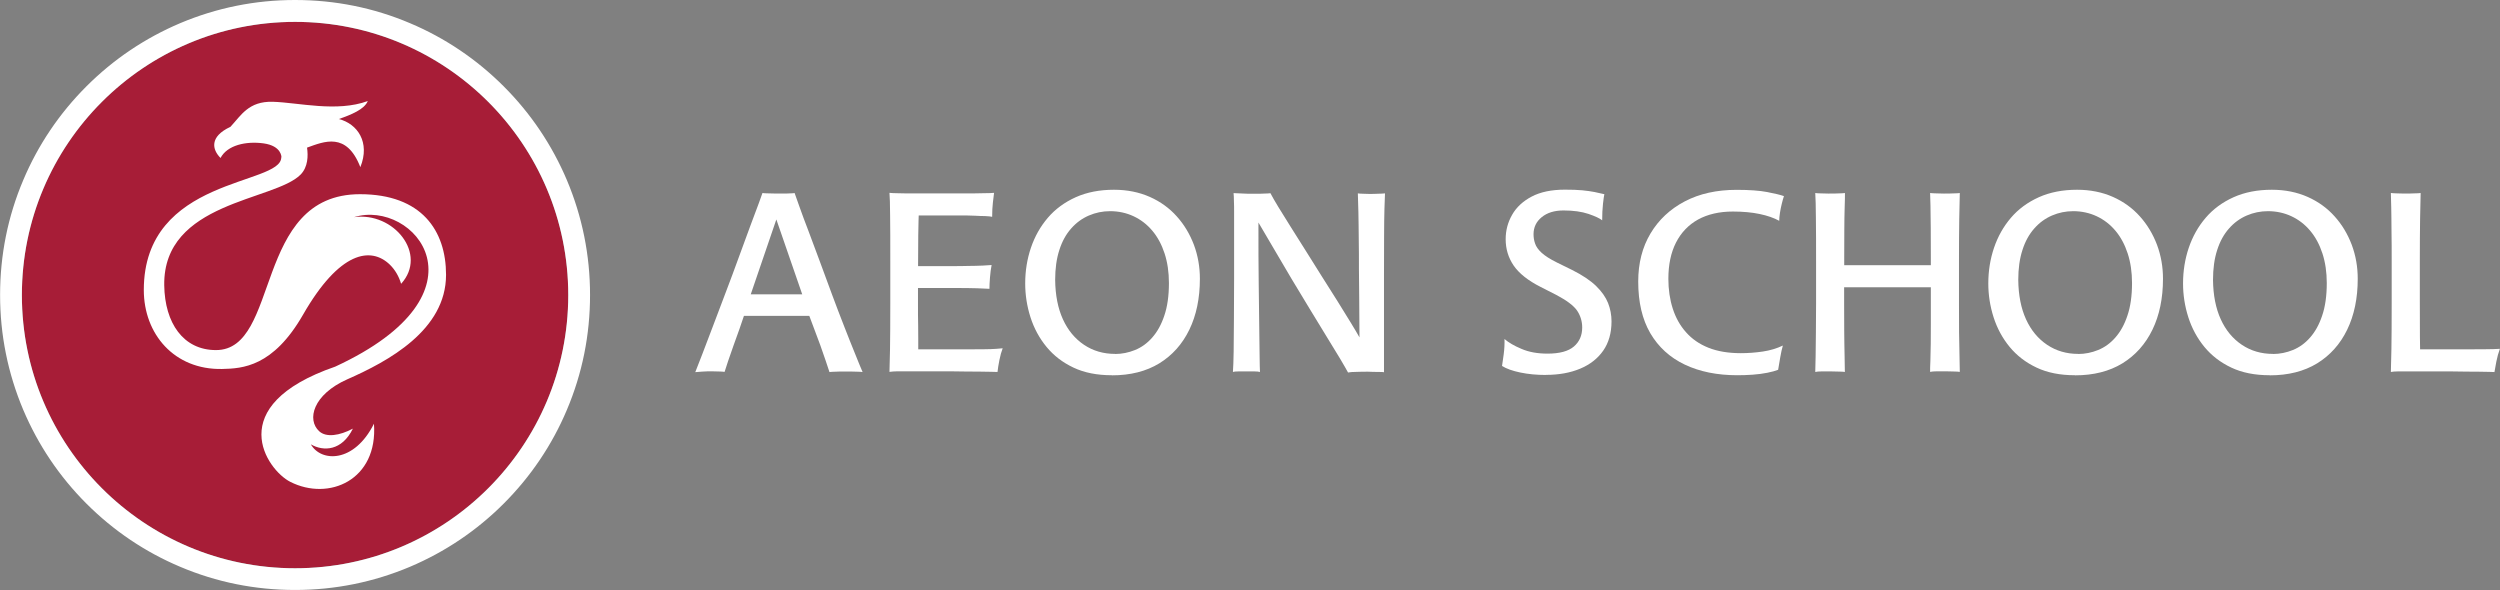 <?xml version="1.0" encoding="UTF-8"?> <svg xmlns="http://www.w3.org/2000/svg" id="Layer_2" width="275.36" height="65" viewBox="0 0 275.36 65"><rect x="0" y="0" width="275.36" height="65" fill="#808080" stroke="none"/><g id="Layer_1-2"><g id="AEON_SCHOOL_phoenix_copy"><circle cx="32.5" cy="32.5" r="30.09" style="fill:#a71d37;"></circle><path d="M31,17.33s.05-1.26-1.98-1.54c-1.92-.26-3.98.19-4.73,1.61-.92-.92-1.25-2.34,1.09-3.43,1.17-1.25,1.99-2.84,4.68-2.76,2.86.09,7.02,1.17,10.45-.08-.37.92-1.86,1.52-3.19,1.98,2.05.52,3.48,2.56,2.37,5.3-1.52-3.92-4-2.82-5.87-2.15.13.9.11,2.13-.71,2.97-2.88,2.92-15.15,2.96-15.02,12.19.06,4.17,2.1,7.14,5.7,7.14,7.13,0,4.07-17.17,15.86-17.17,6.81,0,9.48,4.03,9.48,8.88,0,6.1-6.38,9.53-10.88,11.51-3.78,1.68-4.48,4.45-3.09,5.72.77.71,2.24.49,3.71-.29-1.21,2.46-3.24,2.54-4.63,1.73,1.11,1.97,4.77,2.09,6.95-2.27.46,6.21-4.97,8.56-9.22,6.4-2.55-1.29-7.57-8.37,4.96-12.69,17.58-8.14,8.64-18.51,2.06-16.46,4.37-.62,8.17,4.07,5.19,7.34-.24-.82-.67-1.55-1.23-2.1-2.1-2.04-5.56-1.49-9.57,5.5-3.3,5.75-6.67,5.93-8.91,5.98-5.28.11-8.63-3.85-8.63-8.7,0-12.49,15.14-11.48,15.14-14.61Z" style="fill:#fff;"></path><path d="M32.5,2.41c16.62,0,30.09,13.47,30.09,30.09s-13.47,30.09-30.09,30.09S2.41,49.12,2.41,32.5,15.88,2.41,32.5,2.41M32.5,0c-4.39,0-8.64.86-12.65,2.55-3.87,1.64-7.35,3.98-10.33,6.96-2.98,2.98-5.33,6.46-6.96,10.33-1.7,4.01-2.55,8.26-2.55,12.65s.86,8.64,2.55,12.65c1.64,3.87,3.98,7.35,6.96,10.33,2.98,2.98,6.46,5.33,10.33,6.96,4.01,1.7,8.26,2.55,12.65,2.55s8.64-.86,12.65-2.55c3.87-1.64,7.35-3.98,10.33-6.96,2.98-2.98,5.33-6.46,6.96-10.33,1.7-4.01,2.55-8.26,2.55-12.65s-.86-8.64-2.55-12.65c-1.64-3.87-3.98-7.35-6.96-10.33-2.98-2.98-6.46-5.33-10.33-6.96-4.01-1.7-8.26-2.55-12.65-2.55h0Z" style="fill:#fff;"></path><path d="M89.11,34.79h-7.17c-.12.36-.28.83-.48,1.41-.2.58-.42,1.19-.65,1.81-.23.63-.43,1.21-.61,1.75-.18.54-.31.94-.39,1.2-.18-.02-.36-.04-.54-.04-.18-.01-.45-.02-.81-.02-.4,0-.78,0-1.12.03-.35.02-.61.04-.76.06.16-.4.41-1.04.75-1.92.34-.88.73-1.91,1.18-3.1.45-1.19.92-2.44,1.42-3.75.5-1.31.98-2.6,1.44-3.87.46-1.27.88-2.42,1.27-3.46.39-1.04.71-1.88.95-2.54.24-.65.37-1.01.39-1.09.12.02.35.04.68.04.33.01.61.02.85.02h.72c.28,0,.54,0,.8-.02.25,0,.41-.02.49-.04.1.28.28.79.54,1.52s.58,1.61.98,2.64c.39,1.03.8,2.15,1.25,3.35.44,1.2.89,2.42,1.35,3.66.46,1.24.91,2.42,1.35,3.54.44,1.12.83,2.12,1.19,2.99.35.87.62,1.54.83,2.02-.14-.02-.34-.04-.6-.04-.26-.01-.51-.02-.76-.02h-.55c-.46,0-.82,0-1.07.02-.25,0-.48.02-.67.04-.1-.32-.24-.74-.42-1.26-.18-.52-.38-1.07-.58-1.67-.21-.59-.43-1.17-.65-1.74s-.41-1.07-.57-1.52ZM85.51,24.17l-2.82,8.25h5.67l-2.85-8.25Z" style="fill:#fff;"></path><path d="M101.11,31.73v1.56c0,1.06,0,1.92.02,2.56,0,.65.01,1.17.01,1.55v1.08h4.17c1.26,0,2.24,0,2.92-.01.69-.01,1.2-.02,1.52-.05.32-.02.55-.04.69-.06-.14.36-.26.79-.36,1.29-.1.5-.17.94-.21,1.32-.12,0-.36,0-.72-.02-.36-.01-.78-.02-1.26-.02s-.98,0-1.5-.01c-.52-.01-1.02-.02-1.5-.02h-6.13c-.23,0-.5.02-.79.06.02-.4.04-1.23.06-2.48.02-1.25.03-2.93.03-5.06v-4.62c0-2.14,0-3.83-.02-5.07,0-1.24-.04-2.07-.07-2.49.22.02.48.04.78.04.3.01.63.02.99.02h6.63c.74,0,1.39,0,1.95-.02.56,0,.95-.02,1.17-.04-.04.28-.08.64-.13,1.08s-.08.96-.08,1.56c-.14-.04-.39-.06-.75-.08-.36,0-.74-.02-1.12-.04s-.72-.03-1-.03h-5.22c0,.12,0,.33-.02.62,0,.29-.02.81-.03,1.56-.01.75-.02,1.89-.02,3.4h3.84c.52,0,1.08,0,1.68-.02.6,0,1.14-.02,1.62-.04.48-.02.8-.04.96-.06-.08.4-.14.85-.18,1.37-.04.51-.06.93-.06,1.25-.26-.02-.71-.04-1.35-.06-.64-.02-1.48-.03-2.52-.03h-3.99Z" style="fill:#fff;"></path><path d="M122.45,41.33c-1.62,0-3.03-.28-4.21-.84-1.19-.56-2.18-1.32-2.97-2.28s-1.38-2.05-1.77-3.27c-.39-1.22-.58-2.46-.58-3.72,0-1.38.21-2.69.63-3.93.42-1.24,1.04-2.34,1.86-3.3s1.84-1.71,3.08-2.27c1.23-.55,2.63-.82,4.21-.82,1.46,0,2.78.27,3.95.79s2.16,1.24,2.97,2.15c.81.9,1.43,1.94,1.88,3.12.44,1.18.66,2.43.66,3.75,0,2.14-.39,4.01-1.16,5.6s-1.88,2.83-3.31,3.71c-1.44.88-3.18,1.32-5.22,1.32ZM122.81,38.99c.76,0,1.5-.15,2.21-.44.71-.29,1.34-.74,1.89-1.37.55-.62,1-1.42,1.33-2.41.34-.99.51-2.19.51-3.59,0-1.2-.16-2.29-.48-3.27-.32-.98-.77-1.81-1.35-2.5-.58-.69-1.27-1.22-2.06-1.59s-1.66-.56-2.59-.56c-.82,0-1.6.16-2.34.48-.74.32-1.39.79-1.95,1.43-.56.63-1,1.42-1.3,2.37-.31.95-.46,2.05-.46,3.29.02,1.68.3,3.12.85,4.33.55,1.21,1.33,2.15,2.33,2.82s2.14,1,3.42,1Z" style="fill:#fff;"></path><path d="M138.77,40.97c-.14-.04-.33-.06-.57-.06h-1.8c-.3,0-.5.02-.6.06.04-.5.06-1.25.08-2.25,0-1,.02-2.19.03-3.58.01-1.39.02-2.88.02-4.48v-7.31c0-.43,0-.83-.02-1.2,0-.37-.02-.66-.04-.88.06,0,.2,0,.42.02.22.01.45.02.69.03.24.01.41.02.51.02h.87c.32,0,.62,0,.92-.02.29,0,.5-.02.65-.04.2.38.49.89.88,1.53.39.64.85,1.38,1.38,2.22.53.84,1.08,1.73,1.67,2.65.58.93,1.17,1.86,1.75,2.79.59.93,1.16,1.83,1.7,2.69.54.86,1.02,1.64,1.44,2.33s.75,1.24.99,1.67l-.03-4.44c-.02-.94-.03-1.97-.03-3.09s0-2.22-.02-3.31c0-1.09-.03-2.08-.04-2.97-.02-.89-.04-1.57-.06-2.05.14.02.32.04.55.04.23.01.46.02.67.02.36,0,.7,0,1-.02.31,0,.57-.02.77-.04-.02.3-.04.87-.06,1.69-.02.83-.04,1.87-.04,3.12,0,1.25-.01,2.61-.01,4.08v10.81c-.08-.02-.24-.03-.48-.03s-.48,0-.72-.01c-.24-.01-.42-.02-.54-.02-.4,0-.82,0-1.26.02-.44,0-.76.03-.96.07-.18-.34-.48-.85-.88-1.53-.41-.68-.91-1.5-1.49-2.44s-1.2-1.97-1.86-3.05c-.66-1.08-1.33-2.18-2-3.31-.67-1.13-1.31-2.22-1.93-3.28s-1.19-2.03-1.71-2.91c0,2.6,0,4.85.03,6.75.02,1.9.04,3.51.06,4.83.02,1.32.04,2.38.04,3.18,0,.8.03,1.38.04,1.74Z" style="fill:#fff;"></path><path d="M170.27,41.3c-1.02,0-1.96-.09-2.82-.27-.86-.18-1.53-.42-2.01-.72.04-.24.1-.66.18-1.26.08-.6.11-1.17.09-1.71.44.38,1.06.75,1.88,1.09.81.35,1.76.52,2.86.52,1.32,0,2.29-.26,2.9-.78.61-.52.92-1.22.92-2.1,0-.68-.19-1.29-.55-1.84-.37-.55-1.15-1.14-2.33-1.76l-1.71-.87c-1.38-.7-2.37-1.49-2.96-2.35-.59-.87-.88-1.83-.88-2.9,0-.96.23-1.85.71-2.69.47-.83,1.19-1.5,2.16-2.01.97-.51,2.19-.76,3.65-.76.76,0,1.4.02,1.92.07.52.05.97.12,1.35.19.38.08.74.16,1.08.24-.04.16-.09.51-.15,1.05-.06.54-.09,1.15-.09,1.83-.26-.22-.76-.45-1.51-.71-.75-.25-1.67-.38-2.75-.38-1,0-1.8.25-2.4.74-.6.49-.9,1.12-.9,1.88,0,.34.05.68.17,1.02.11.34.35.68.72,1.02.37.34.93.7,1.7,1.08l1.65.81c1.16.58,2.05,1.18,2.67,1.79.62.61,1.05,1.23,1.3,1.86.25.63.38,1.31.38,2.02,0,1.28-.31,2.36-.92,3.23-.61.87-1.46,1.53-2.54,1.98-1.08.45-2.33.68-3.75.68Z" style="fill:#fff;"></path><path d="M191.36,41.33c-2.22,0-4.15-.39-5.79-1.17-1.64-.78-2.91-1.94-3.8-3.46-.89-1.53-1.33-3.42-1.33-5.69,0-2.02.45-3.78,1.35-5.29.9-1.51,2.16-2.69,3.78-3.54,1.62-.85,3.52-1.27,5.7-1.27,1.4,0,2.52.08,3.36.24.84.16,1.46.31,1.86.45-.08.24-.16.52-.24.85-.08.33-.15.67-.2,1-.05.34-.08.63-.08.87-.58-.32-1.3-.57-2.16-.75-.86-.18-1.84-.27-2.94-.27-1.5,0-2.78.3-3.84.88-1.06.59-1.87,1.44-2.43,2.54-.56,1.1-.84,2.43-.84,3.99,0,1.18.16,2.27.48,3.27.32,1,.8,1.87,1.46,2.61.65.74,1.47,1.31,2.47,1.71,1,.4,2.19.6,3.57.6.8,0,1.6-.06,2.42-.18.81-.12,1.54-.34,2.21-.66-.1.34-.2.78-.29,1.31-.09.53-.17.99-.23,1.36-.3.12-.7.23-1.2.33-.5.1-1.04.17-1.61.21s-1.13.06-1.7.06Z" style="fill:#fff;"></path><path d="M212.66,31.64h-9.54v1.77c0,1.06,0,2.08.01,3.08,0,.99.03,1.88.04,2.67.02.79.03,1.4.03,1.81-.1-.02-.29-.04-.55-.04-.27-.01-.55-.02-.86-.02h-1.21c-.25,0-.46.02-.64.06.02-.4.03-.98.04-1.74,0-.76.02-1.64.03-2.64.01-1,.02-2.05.02-3.15v-4.62c0-1.84,0-3.42-.02-4.76,0-1.33-.04-2.26-.07-2.8.16.02.37.04.63.04.26.01.53.02.81.02.5,0,.88,0,1.16-.02.27,0,.5-.02.67-.04,0,.32,0,.84-.03,1.56-.02.72-.04,1.56-.04,2.53,0,.97-.01,2-.01,3.08v.78h9.54v-.75c0-1.24,0-2.35-.01-3.33-.01-.98-.02-1.8-.03-2.46-.01-.66-.03-1.13-.04-1.41.22.02.46.04.72.04.26.01.52.02.78.02.4,0,.76,0,1.08-.02.32,0,.55-.02.69-.04-.02.54-.04,1.48-.06,2.8-.02,1.33-.03,2.92-.03,4.76v4.62c0,1.04,0,2.09.01,3.15.01,1.06.03,1.98.05,2.77.02.79.03,1.33.03,1.6-.16-.02-.36-.04-.58-.04-.23-.01-.5-.02-.83-.02h-1.17c-.26,0-.49.02-.69.06,0-.26,0-.66.03-1.21.02-.55.03-1.18.04-1.89,0-.71.01-1.45.01-2.22v-4Z" style="fill:#fff;"></path><path d="M228.53,41.33c-1.62,0-3.03-.28-4.21-.84-1.19-.56-2.18-1.32-2.97-2.28s-1.38-2.05-1.77-3.27c-.39-1.22-.58-2.46-.58-3.72,0-1.38.21-2.69.63-3.93.42-1.24,1.04-2.34,1.86-3.3s1.84-1.71,3.08-2.27c1.23-.55,2.63-.82,4.21-.82,1.46,0,2.78.27,3.95.79s2.16,1.24,2.97,2.15c.81.9,1.43,1.94,1.88,3.12.44,1.18.66,2.43.66,3.75,0,2.14-.39,4.01-1.16,5.6s-1.88,2.83-3.31,3.71c-1.44.88-3.18,1.32-5.22,1.32ZM228.89,38.99c.76,0,1.5-.15,2.21-.44.71-.29,1.34-.74,1.89-1.37.55-.62,1-1.42,1.33-2.41.34-.99.51-2.19.51-3.59,0-1.2-.16-2.29-.48-3.27-.32-.98-.77-1.81-1.35-2.5-.58-.69-1.27-1.22-2.06-1.59s-1.66-.56-2.59-.56c-.82,0-1.6.16-2.34.48-.74.32-1.39.79-1.95,1.43-.56.63-1,1.42-1.3,2.37-.31.95-.46,2.05-.46,3.29.02,1.68.3,3.12.85,4.33.55,1.21,1.33,2.15,2.33,2.82s2.14,1,3.42,1Z" style="fill:#fff;"></path><path d="M249.98,41.33c-1.62,0-3.03-.28-4.21-.84-1.19-.56-2.18-1.32-2.97-2.28s-1.38-2.05-1.77-3.27c-.39-1.22-.58-2.46-.58-3.72,0-1.38.21-2.69.63-3.93.42-1.24,1.04-2.34,1.86-3.3s1.84-1.71,3.08-2.27c1.23-.55,2.63-.82,4.21-.82,1.46,0,2.78.27,3.95.79s2.16,1.24,2.97,2.15c.81.9,1.43,1.94,1.88,3.12.44,1.18.66,2.43.66,3.75,0,2.14-.39,4.01-1.16,5.6s-1.88,2.83-3.31,3.71c-1.44.88-3.18,1.32-5.22,1.32ZM250.34,38.99c.76,0,1.5-.15,2.21-.44.71-.29,1.34-.74,1.89-1.37.55-.62,1-1.42,1.33-2.41.34-.99.51-2.19.51-3.59,0-1.2-.16-2.29-.48-3.27-.32-.98-.77-1.81-1.35-2.5-.58-.69-1.27-1.22-2.06-1.59s-1.66-.56-2.59-.56c-.82,0-1.6.16-2.34.48-.74.32-1.39.79-1.95,1.43-.56.63-1,1.42-1.3,2.37-.31.95-.46,2.05-.46,3.29.02,1.68.3,3.12.85,4.33.55,1.21,1.33,2.15,2.33,2.82s2.14,1,3.42,1Z" style="fill:#fff;"></path><path d="M263.36,21.26c.2.02.42.04.67.04.25.01.5.02.76.02.42,0,.79,0,1.11-.02.32,0,.56-.02.72-.04-.02.56-.04,1.5-.06,2.8-.02,1.31-.03,2.87-.03,4.67v4.41c0,1.76,0,3.06.01,3.92s.02,1.33.02,1.42h4.02c1.18,0,2.18,0,3-.01s1.41-.02,1.77-.05c-.16.42-.29.89-.39,1.4-.1.51-.17.9-.21,1.16-.06,0-.24,0-.54-.02-.3-.01-.68-.02-1.14-.02s-.95,0-1.46-.01c-.51-.01-1-.02-1.46-.02h-6.08c-.27,0-.51.02-.73.06.02-.44.04-1.27.06-2.5.02-1.23.03-2.9.03-5.03v-4.62c0-1.24,0-2.37-.02-3.39,0-1.02-.02-1.89-.03-2.61-.01-.72-.03-1.24-.04-1.56Z" style="fill:#fff;"></path></g></g></svg> 